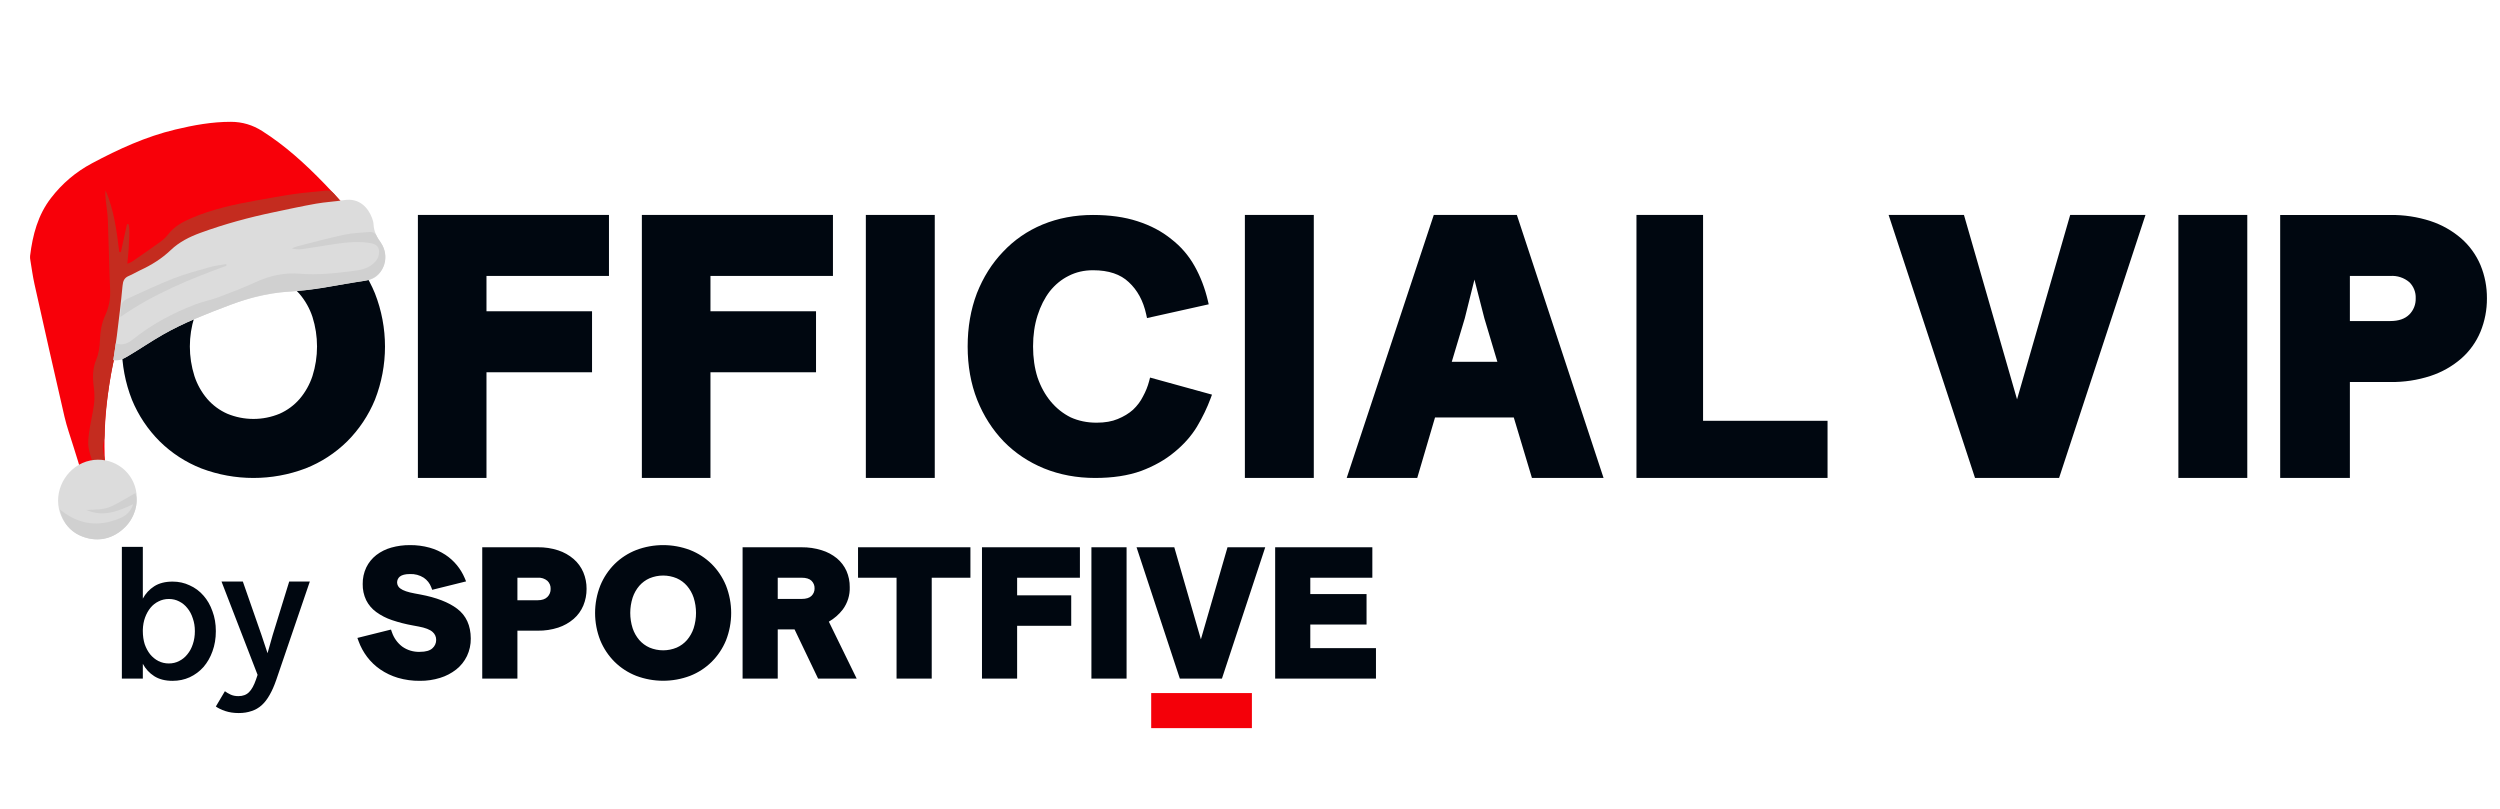 <svg xmlns="http://www.w3.org/2000/svg" xmlns:xlink="http://www.w3.org/1999/xlink" width="1140" zoomAndPan="magnify" viewBox="0 0 854.88 276.75" height="369" preserveAspectRatio="xMidYMid meet" version="1.0"><defs><clipPath id="e02a5a07b9"><path d="M 41.617 73.516 L 625 73.516 L 625 164 L 41.617 164 Z M 41.617 73.516 " clip-rule="nonzero"/></clipPath><clipPath id="9a479a4c48"><path d="M 645.496 73.516 L 733.777 73.516 L 733.777 164 L 645.496 164 Z M 645.496 73.516 " clip-rule="nonzero"/></clipPath><clipPath id="9535b10cf7"><path d="M 744.66 73.516 L 768.844 73.516 L 768.844 164 L 744.66 164 Z M 744.66 73.516 " clip-rule="nonzero"/></clipPath><clipPath id="3aba6556b3"><path d="M 779.73 73.516 L 850.473 73.516 L 850.473 164 L 779.73 164 Z M 779.73 73.516 " clip-rule="nonzero"/></clipPath><clipPath id="2bbe91c612"><path d="M 41.617 187 L 106 187 L 106 243.871 L 41.617 243.871 Z M 41.617 187 " clip-rule="nonzero"/></clipPath><clipPath id="39c66282b4"><path d="M 393.355 237 L 428.426 237 L 428.426 249.121 L 393.355 249.121 Z M 393.355 237 " clip-rule="nonzero"/></clipPath><clipPath id="3903876770"><path d="M 10.008 41.191 L 122.473 41.191 L 122.473 165 L 10.008 165 Z M 10.008 41.191 " clip-rule="nonzero"/></clipPath><clipPath id="5f2b6347dd"><path d="M -6.719 59.977 L 118.652 30.48 L 148.547 157.691 L 23.176 187.191 Z M -6.719 59.977 " clip-rule="nonzero"/></clipPath><clipPath id="26229504b6"><path d="M -6.719 59.977 L 118.652 30.48 L 148.547 157.691 L 23.176 187.191 Z M -6.719 59.977 " clip-rule="nonzero"/></clipPath><clipPath id="8414ddd779"><path d="M 30 65 L 122.473 65 L 122.473 161.59 L 30 161.59 Z M 30 65 " clip-rule="nonzero"/></clipPath><clipPath id="67047cff78"><path d="M -6.719 59.977 L 118.652 30.48 L 148.547 157.691 L 23.176 187.191 Z M -6.719 59.977 " clip-rule="nonzero"/></clipPath><clipPath id="fde08c0be6"><path d="M -6.719 59.977 L 118.652 30.48 L 148.547 157.691 L 23.176 187.191 Z M -6.719 59.977 " clip-rule="nonzero"/></clipPath><clipPath id="b7067dc2d7"><path d="M 38.426 68 L 132 68 L 132 123.473 L 38.426 123.473 Z M 38.426 68 " clip-rule="nonzero"/></clipPath><clipPath id="296a14765f"><path d="M -6.719 59.977 L 118.652 30.48 L 148.547 157.691 L 23.176 187.191 Z M -6.719 59.977 " clip-rule="nonzero"/></clipPath><clipPath id="4ef90a8e99"><path d="M -6.719 59.977 L 118.652 30.48 L 148.547 157.691 L 23.176 187.191 Z M -6.719 59.977 " clip-rule="nonzero"/></clipPath><clipPath id="cdadd2bffd"><path d="M 19.684 157 L 46.891 157 L 46.891 184.578 L 19.684 184.578 Z M 19.684 157 " clip-rule="nonzero"/></clipPath><clipPath id="07d9545c86"><path d="M -6.719 59.977 L 118.652 30.48 L 148.547 157.691 L 23.176 187.191 Z M -6.719 59.977 " clip-rule="nonzero"/></clipPath><clipPath id="b9f6cd706e"><path d="M -6.719 59.977 L 118.652 30.48 L 148.547 157.691 L 23.176 187.191 Z M -6.719 59.977 " clip-rule="nonzero"/></clipPath><clipPath id="be64931db3"><path d="M 38.426 79.309 L 132 79.309 L 132 123.473 L 38.426 123.473 Z M 38.426 79.309 " clip-rule="nonzero"/></clipPath><clipPath id="f02d5cd470"><path d="M -6.719 59.977 L 118.652 30.48 L 148.547 157.691 L 23.176 187.191 Z M -6.719 59.977 " clip-rule="nonzero"/></clipPath><clipPath id="f9555197b1"><path d="M -6.719 59.977 L 118.652 30.48 L 148.547 157.691 L 23.176 187.191 Z M -6.719 59.977 " clip-rule="nonzero"/></clipPath><clipPath id="40a2339fab"><path d="M 20.289 168.242 L 46.891 168.242 L 46.891 184.578 L 20.289 184.578 Z M 20.289 168.242 " clip-rule="nonzero"/></clipPath><clipPath id="c24928f7d7"><path d="M -6.719 59.977 L 118.652 30.48 L 148.547 157.691 L 23.176 187.191 Z M -6.719 59.977 " clip-rule="nonzero"/></clipPath><clipPath id="529969c0e9"><path d="M -6.719 59.977 L 118.652 30.48 L 148.547 157.691 L 23.176 187.191 Z M -6.719 59.977 " clip-rule="nonzero"/></clipPath><clipPath id="00a24d27fc"><path d="M 41 90.199 L 77.73 90.199 L 77.73 108.953 L 41 108.953 Z M 41 90.199 " clip-rule="nonzero"/></clipPath><clipPath id="9a5926bb65"><path d="M -6.719 59.977 L 118.652 30.48 L 148.547 157.691 L 23.176 187.191 Z M -6.719 59.977 " clip-rule="nonzero"/></clipPath><clipPath id="23f2b27e84"><path d="M -6.719 59.977 L 118.652 30.48 L 148.547 157.691 L 23.176 187.191 Z M -6.719 59.977 " clip-rule="nonzero"/></clipPath></defs><g clip-path="url(#e02a5a07b9)"><path fill="#000710" d="M 104.418 76.785 C 109.746 78.875 114.598 82.023 118.684 86.039 C 122.758 90.121 125.98 94.973 128.164 100.316 C 132.758 112.02 132.758 125.027 128.164 136.73 C 125.969 142.051 122.746 146.879 118.684 150.941 C 114.602 154.965 109.75 158.117 104.418 160.207 C 92.945 164.547 80.289 164.547 68.816 160.207 C 63.488 158.117 58.633 154.965 54.551 150.941 C 50.484 146.879 47.262 142.051 45.07 136.73 C 40.465 125.031 40.465 112.016 45.07 100.316 C 47.254 94.973 50.48 90.121 54.551 86.039 C 58.637 82.02 63.488 78.871 68.816 76.785 C 80.285 72.43 92.949 72.43 104.418 76.785 Z M 86.617 93.703 C 83.539 93.703 80.488 94.316 77.645 95.5 L 77.633 95.5 C 75.023 96.66 72.699 98.383 70.824 100.539 C 68.871 102.844 67.383 105.504 66.438 108.375 C 64.348 114.961 64.348 122.031 66.438 128.617 C 67.379 131.484 68.871 134.145 70.824 136.441 C 72.703 138.602 75.031 140.324 77.645 141.484 C 80.488 142.668 83.539 143.277 86.617 143.277 C 89.695 143.277 92.746 142.668 95.59 141.484 C 98.203 140.324 100.535 138.602 102.41 136.441 C 104.363 134.141 105.852 131.484 106.801 128.617 C 108.887 122.031 108.887 114.961 106.801 108.375 C 105.852 105.504 104.355 102.844 102.402 100.539 C 100.527 98.379 98.203 96.656 95.59 95.5 C 92.746 94.316 89.695 93.703 86.617 93.703 Z M 166.316 163.461 L 142.859 163.461 L 142.859 73.516 L 208.207 73.516 L 208.207 94.371 L 166.316 94.371 L 166.316 106.453 L 202.418 106.453 L 202.418 127.305 L 166.316 127.305 Z M 219.457 163.461 L 242.918 163.461 L 242.918 127.305 L 279.02 127.305 L 279.02 106.453 L 242.918 106.453 L 242.918 94.371 L 284.809 94.371 L 284.809 73.516 L 219.457 73.516 Z M 296.059 73.516 L 319.629 73.516 L 319.629 163.461 L 296.059 163.461 Z M 343.219 150.984 L 343.227 150.992 C 347.105 154.949 351.695 158.012 356.984 160.191 L 356.996 160.195 C 362.379 162.375 368.211 163.461 374.477 163.461 C 380.457 163.461 385.703 162.676 390.199 161.066 L 390.207 161.062 L 390.219 161.059 C 394.648 159.391 398.445 157.254 401.59 154.625 C 404.785 152.023 407.371 149.109 409.332 145.879 L 409.336 145.867 C 411.25 142.637 412.789 139.434 413.961 136.262 L 414.441 134.965 L 393.262 129.125 L 392.938 130.375 C 392.473 132.141 391.781 133.875 390.848 135.578 L 390.836 135.598 L 390.828 135.617 C 390.004 137.262 388.875 138.77 387.434 140.133 C 386.012 141.402 384.27 142.465 382.191 143.309 L 382.176 143.316 C 380.254 144.125 377.863 144.559 374.969 144.559 C 371.715 144.559 368.766 143.941 366.098 142.73 C 363.496 141.426 361.234 139.633 359.309 137.328 C 357.387 135.02 355.867 132.277 354.773 129.078 C 353.758 125.887 353.246 122.359 353.246 118.488 C 353.246 114.617 353.762 111.086 354.777 107.891 C 355.797 104.68 357.199 101.93 358.969 99.621 C 360.816 97.32 362.953 95.574 365.383 94.363 L 365.398 94.355 C 367.895 93.07 370.668 92.422 373.742 92.422 C 379.148 92.422 383.16 93.824 385.953 96.469 L 385.961 96.473 L 385.965 96.477 C 388.922 99.203 390.93 102.863 391.945 107.531 L 392.215 108.781 L 413.32 104.074 L 413.027 102.816 C 412.023 98.562 410.516 94.625 408.496 91.016 C 406.457 87.371 403.781 84.273 400.469 81.727 C 397.234 79.098 393.383 77.078 388.938 75.656 C 384.543 74.223 379.469 73.516 373.742 73.516 C 367.555 73.516 361.801 74.602 356.5 76.789 L 356.492 76.789 C 351.273 78.973 346.762 82.086 342.969 86.125 C 339.176 90.078 336.199 94.816 334.023 100.324 L 334.02 100.34 C 331.918 105.871 330.879 111.926 330.879 118.488 C 330.879 125.141 331.961 131.242 334.145 136.777 L 334.148 136.785 C 336.324 142.215 339.348 146.957 343.219 150.984 Z M 425.688 73.516 L 449.258 73.516 L 449.258 163.461 L 425.688 163.461 Z M 523.863 163.461 L 517.652 142.77 L 490.719 142.77 L 484.633 163.461 L 460.508 163.461 L 490.289 73.516 L 518.707 73.516 L 548.359 163.461 Z M 500.895 108.867 L 504.199 95.621 L 507.598 108.871 L 512.043 123.734 L 496.445 123.734 Z M 623.645 162.145 L 560.922 162.145 L 560.922 74.832 L 560.922 162.145 Z M 582.387 143.922 L 582.387 73.516 L 559.609 73.516 L 559.609 163.461 L 624.961 163.461 L 624.961 143.922 Z M 582.387 143.922 " fill-opacity="1" fill-rule="evenodd"/></g><g clip-path="url(#9a479a4c48)"><path fill="#000710" d="M 689.77 136.578 L 671.613 73.516 L 645.848 73.516 L 675.398 163.461 L 704.145 163.461 L 733.453 74.25 L 733.695 73.516 L 707.941 73.516 Z M 689.77 136.578 " fill-opacity="1" fill-rule="nonzero"/></g><g clip-path="url(#9535b10cf7)"><path fill="#000710" d="M 768.512 73.516 L 744.945 73.516 L 744.945 163.461 L 768.512 163.461 Z M 768.512 73.516 " fill-opacity="1" fill-rule="nonzero"/></g><g clip-path="url(#3aba6556b3)"><path fill="#000710" d="M 841.676 81.539 C 838.605 78.895 835.059 76.883 831.223 75.621 C 826.766 74.168 822.105 73.457 817.426 73.523 L 779.762 73.523 L 779.762 163.461 L 803.598 163.461 L 803.598 130.652 L 817.426 130.652 C 822.105 130.719 826.766 130.012 831.223 128.551 C 835.059 127.293 838.609 125.281 841.676 122.633 C 844.547 120.121 846.805 116.969 848.273 113.43 C 849.75 109.812 850.496 105.934 850.469 102.027 C 850.5 98.133 849.754 94.273 848.273 90.676 C 846.789 87.164 844.531 84.039 841.676 81.539 Z M 826.109 102.027 C 826.141 103.055 825.965 104.078 825.586 105.031 C 825.207 105.988 824.637 106.855 823.91 107.578 C 822.426 109.043 820.297 109.797 817.414 109.797 L 803.598 109.797 L 803.598 94.375 L 817.426 94.375 C 819.785 94.207 822.117 94.969 823.934 96.504 C 824.664 97.219 825.234 98.078 825.605 99.031 C 825.984 99.98 826.156 101.004 826.109 102.027 Z M 826.109 102.027 " fill-opacity="1" fill-rule="nonzero"/></g><g clip-path="url(#2bbe91c612)"><path fill="#000710" d="M 52.691 231.25 C 54.359 232.312 56.449 232.848 58.969 232.848 C 61.059 232.848 63 232.441 64.793 231.633 C 66.629 230.781 68.207 229.605 69.531 228.117 C 70.852 226.582 71.879 224.793 72.605 222.746 C 73.375 220.66 73.758 218.359 73.758 215.848 C 73.758 213.371 73.375 211.113 72.605 209.07 C 71.879 206.98 70.852 205.191 69.531 203.699 C 68.207 202.168 66.629 200.996 64.793 200.184 C 63 199.332 61.059 198.906 58.969 198.906 C 56.449 198.906 54.359 199.441 52.691 200.504 C 51.027 201.57 49.727 202.977 48.789 204.723 L 48.789 187.02 L 41.617 187.02 L 41.617 232.078 L 48.789 232.078 L 48.789 227.027 C 49.727 228.777 51.027 230.184 52.691 231.25 Z M 61.207 226.07 C 60.141 226.625 58.969 226.902 57.688 226.902 C 56.406 226.902 55.211 226.625 54.102 226.07 C 53.035 225.516 52.094 224.75 51.285 223.77 C 50.516 222.789 49.895 221.641 49.43 220.32 C 49 218.957 48.789 217.465 48.789 215.848 L 48.789 215.398 C 48.832 213.863 49.086 212.457 49.555 211.18 C 50.027 209.898 50.645 208.793 51.414 207.855 C 52.18 206.918 53.098 206.195 54.164 205.68 C 55.23 205.129 56.406 204.848 57.688 204.848 C 58.969 204.848 60.141 205.129 61.207 205.68 C 62.316 206.238 63.258 207.004 64.023 207.984 C 64.836 208.965 65.453 210.133 65.883 211.496 C 66.352 212.82 66.586 214.266 66.586 215.848 C 66.586 217.465 66.352 218.957 65.883 220.32 C 65.453 221.641 64.836 222.789 64.023 223.77 C 63.258 224.75 62.316 225.516 61.207 226.07 Z M 76.977 243.176 C 78.355 243.633 79.891 243.863 81.594 243.863 C 83.215 243.863 84.672 243.633 85.969 243.176 C 87.266 242.766 88.418 242.102 89.434 241.188 C 90.445 240.273 91.355 239.094 92.164 237.645 C 92.977 236.23 93.727 234.531 94.414 232.539 L 105.898 198.891 L 98.848 198.891 L 93.199 217.18 L 91.438 223.398 L 89.371 217.18 L 82.992 198.891 L 75.699 198.891 L 88.035 230.801 L 87.488 232.418 C 86.797 234.406 86.012 235.836 85.117 236.711 C 84.227 237.621 83.012 238.078 81.473 238.078 C 80.418 238.078 79.508 237.891 78.738 237.516 C 77.969 237.145 77.34 236.77 76.855 236.398 L 73.758 241.621 C 74.566 242.203 75.641 242.723 76.977 243.176 Z M 76.977 243.176 " fill-opacity="1" fill-rule="evenodd"/></g><g clip-path="url(#39c66282b4)"><path fill="#f40009" d="M 428.09 237.031 L 393.648 237.031 L 393.648 249.012 L 428.09 249.012 Z M 428.09 237.031 " fill-opacity="1" fill-rule="nonzero"/></g><path fill="#000710" d="M 156.297 208.188 C 153.371 205.969 149.141 204.34 143.727 203.324 L 141.738 202.953 C 139.438 202.535 137.801 201.977 136.887 201.289 C 136.551 201.066 136.273 200.77 136.078 200.418 C 135.879 200.066 135.77 199.676 135.75 199.273 C 135.734 198.875 135.812 198.473 135.98 198.109 C 136.145 197.742 136.395 197.422 136.707 197.172 C 137.418 196.617 138.566 196.324 140.125 196.324 C 141.797 196.246 143.453 196.684 144.867 197.582 C 146.035 198.375 146.926 199.508 147.418 200.828 L 147.758 201.715 L 159.34 198.836 L 158.863 197.691 C 158.195 196.117 157.305 194.645 156.223 193.316 C 155.086 191.926 153.742 190.711 152.242 189.723 C 150.586 188.652 148.777 187.836 146.875 187.305 C 144.684 186.699 142.414 186.402 140.137 186.426 C 137.984 186.41 135.848 186.695 133.777 187.273 C 131.91 187.789 130.164 188.66 128.625 189.836 C 127.176 190.969 126.008 192.414 125.203 194.07 C 124.371 195.84 123.953 197.777 123.984 199.734 C 123.945 201.637 124.348 203.52 125.16 205.242 C 125.965 206.852 127.145 208.242 128.598 209.301 C 130.242 210.496 132.059 211.43 133.988 212.074 C 136.32 212.859 138.711 213.473 141.133 213.902 L 143.113 214.273 C 145.383 214.691 146.996 215.32 147.887 216.129 C 148.281 216.465 148.594 216.883 148.805 217.355 C 149.02 217.828 149.121 218.344 149.109 218.859 C 149.117 219.398 149.004 219.934 148.781 220.422 C 148.562 220.914 148.238 221.352 147.836 221.703 C 146.977 222.516 145.531 222.93 143.559 222.93 C 141.379 223.02 139.23 222.379 137.457 221.105 C 135.84 219.855 134.633 218.156 133.977 216.223 L 133.656 215.309 L 122.168 218.172 L 122.574 219.281 C 123.266 221.199 124.246 223 125.473 224.629 C 126.734 226.301 128.262 227.758 129.988 228.945 C 131.832 230.203 133.863 231.168 136.004 231.809 C 138.453 232.527 140.996 232.875 143.555 232.844 C 145.895 232.867 148.227 232.527 150.465 231.832 C 152.461 231.223 154.324 230.246 155.969 228.961 C 157.516 227.734 158.77 226.172 159.629 224.395 C 160.527 222.512 160.977 220.445 160.945 218.359 C 160.922 213.93 159.367 210.516 156.297 208.188 Z M 243.316 192.883 C 241.203 190.812 238.695 189.188 235.941 188.109 C 230.008 185.863 223.461 185.863 217.527 188.109 C 214.773 189.188 212.262 190.812 210.148 192.883 C 208.043 194.988 206.375 197.492 205.246 200.246 C 202.863 206.285 202.863 212.996 205.246 219.031 C 206.379 221.773 208.047 224.266 210.148 226.363 C 212.258 228.438 214.77 230.062 217.527 231.141 C 223.461 233.379 230.008 233.379 235.941 231.141 C 238.699 230.062 241.207 228.438 243.316 226.363 C 245.418 224.266 247.086 221.773 248.223 219.031 C 250.594 212.996 250.594 206.285 248.223 200.246 C 247.09 197.492 245.426 194.988 243.316 192.883 Z M 222.094 197.766 C 223.562 197.152 225.141 196.836 226.734 196.836 C 228.324 196.836 229.902 197.152 231.375 197.766 C 232.727 198.359 233.926 199.25 234.895 200.363 C 235.91 201.551 236.68 202.922 237.172 204.406 C 238.25 207.805 238.25 211.449 237.172 214.848 C 236.68 216.324 235.91 217.695 234.902 218.883 C 233.934 220 232.727 220.883 231.375 221.48 C 229.902 222.094 228.324 222.41 226.734 222.41 C 225.141 222.41 223.562 222.094 222.094 221.48 C 220.742 220.883 219.535 219.996 218.566 218.883 C 217.555 217.695 216.781 216.324 216.297 214.848 C 215.215 211.449 215.215 207.805 216.297 204.406 C 216.785 202.926 217.555 201.551 218.566 200.363 C 219.535 199.25 220.738 198.363 222.086 197.766 Z M 290.551 200.785 C 290.648 203.52 289.816 206.207 288.195 208.414 C 286.895 210.113 285.266 211.543 283.406 212.609 L 292.922 232.078 L 279.727 232.078 L 271.68 215.258 L 265.926 215.258 L 265.926 232.078 L 253.906 232.078 L 253.906 187.168 L 274.082 187.168 C 276.41 187.145 278.723 187.48 280.945 188.172 C 282.844 188.746 284.617 189.688 286.16 190.945 C 287.57 192.121 288.691 193.602 289.445 195.277 C 290.195 197.016 290.574 198.891 290.551 200.785 Z M 278.273 202.605 C 278.449 202.164 278.535 201.691 278.523 201.211 C 278.539 200.73 278.453 200.254 278.273 199.812 C 278.09 199.367 277.82 198.961 277.477 198.625 C 276.777 197.934 275.641 197.578 274.082 197.578 L 265.926 197.578 L 265.926 204.836 L 274.082 204.836 C 275.641 204.836 276.777 204.488 277.477 203.789 C 277.82 203.453 278.09 203.051 278.273 202.605 Z M 293.387 197.578 L 306.562 197.578 L 306.562 232.074 L 318.59 232.074 L 318.59 197.578 L 331.824 197.578 L 331.824 187.164 L 293.387 187.164 Z M 347.797 232.074 L 335.777 232.074 L 335.777 187.164 L 369.27 187.164 L 369.27 197.578 L 347.797 197.578 L 347.797 203.609 L 366.297 203.609 L 366.297 214.023 L 347.797 214.023 Z M 385.23 187.164 L 373.203 187.164 L 373.203 232.074 L 385.23 232.074 Z M 401.547 187.164 L 410.645 218.652 L 419.746 187.164 L 432.648 187.164 L 432.531 187.531 L 417.844 232.074 L 403.441 232.074 L 388.637 187.164 Z M 448.062 221.668 L 448.062 213.59 L 467.301 213.59 L 467.301 203.18 L 448.062 203.18 L 448.062 197.578 L 469.281 197.578 L 469.281 187.164 L 436.043 187.164 L 436.043 232.074 L 470.52 232.074 L 470.52 221.668 Z M 190.836 188.215 C 192.77 188.844 194.562 189.848 196.109 191.168 C 197.555 192.414 198.691 193.977 199.438 195.73 C 200.188 197.523 200.566 199.453 200.547 201.395 C 200.562 203.352 200.184 205.285 199.438 207.094 C 198.699 208.859 197.562 210.434 196.109 211.688 C 194.562 213.012 192.77 214.016 190.836 214.645 C 188.59 215.371 186.234 215.727 183.875 215.691 L 176.895 215.691 L 176.895 232.074 L 164.867 232.074 L 164.867 187.164 L 183.875 187.164 C 186.234 187.133 188.59 187.484 190.836 188.215 Z M 187.992 202.898 C 188.184 202.422 188.273 201.91 188.254 201.395 C 188.277 200.887 188.195 200.379 188.004 199.902 C 187.812 199.43 187.523 198.996 187.156 198.645 C 186.242 197.875 185.066 197.492 183.875 197.578 L 176.895 197.578 L 176.895 205.281 L 183.867 205.281 C 185.32 205.281 186.398 204.902 187.148 204.168 C 187.512 203.809 187.801 203.375 187.992 202.898 Z M 187.992 202.898 " fill-opacity="1" fill-rule="evenodd"/><g clip-path="url(#3903876770)"><g clip-path="url(#5f2b6347dd)"><g clip-path="url(#26229504b6)"><path fill="#f80009" d="M 90.797 86.113 C 81.871 88.527 72.938 90.906 64.027 93.367 C 59.277 94.68 54.969 96.961 50.895 99.699 C 48.129 101.555 46.113 104.008 44.566 106.977 C 40.012 115.723 38.145 125.184 36.855 134.816 C 35.801 142.734 35.398 150.672 35.863 158.656 C 36.059 161.957 33.461 164.809 30.57 164.645 C 28.906 164.551 28.473 164.031 28.02 162.422 C 27.121 159.211 26.074 156.039 25.098 152.848 C 24.047 149.414 22.801 146.02 21.996 142.523 C 18.496 127.414 15.105 112.277 11.727 97.137 C 11.133 94.469 10.777 91.746 10.328 89.043 C 10.246 88.539 10.168 88.012 10.23 87.512 C 11.105 80.363 12.891 73.535 17.391 67.707 C 21.207 62.754 25.867 58.793 31.395 55.848 C 40.488 51 49.812 46.719 59.887 44.305 C 66.141 42.805 72.449 41.648 78.926 41.664 C 82.812 41.672 86.332 42.734 89.605 44.812 C 97.477 49.805 104.305 56.035 110.758 62.691 C 114.094 66.133 117.285 69.719 120.457 73.32 C 123.637 76.926 123.059 79.059 118.438 80.168 C 109.531 82.305 100.574 84.25 91.637 86.273 C 91.387 86.328 91.137 86.391 90.887 86.449 C 90.855 86.336 90.824 86.227 90.797 86.113 Z M 90.797 86.113 " fill-opacity="1" fill-rule="evenodd"/></g></g></g><g clip-path="url(#8414ddd779)"><g clip-path="url(#67047cff78)"><g clip-path="url(#fde08c0be6)"><path fill="#c42c1f" d="M 41.281 86.211 C 41.98 83.02 42.68 79.828 43.379 76.637 C 43.559 76.652 43.734 76.672 43.914 76.688 C 44.422 78.879 44.086 81.129 44.027 83.344 C 43.969 85.559 43.695 87.766 43.496 90.199 C 44.117 89.926 44.68 89.773 45.129 89.461 C 48.371 87.227 51.617 84.992 54.805 82.684 C 55.77 81.988 56.688 81.152 57.402 80.211 C 59.457 77.508 62.27 75.953 65.285 74.648 C 72.418 71.574 79.941 69.922 87.547 68.57 C 91.926 67.789 96.305 66.973 100.707 66.336 C 104.262 65.828 107.855 65.594 111.426 65.184 C 112.555 65.051 113.395 65.355 114.145 66.215 C 116.504 68.93 118.977 71.551 121.277 74.312 C 123.25 76.684 122.59 78.879 119.672 79.832 C 117.637 80.496 115.555 81.023 113.469 81.5 C 99.613 84.668 85.711 87.676 71.895 91.012 C 65.074 92.66 58.387 94.832 52.375 98.699 C 48.82 100.992 46.113 103.844 44.203 107.672 C 40.438 115.223 38.594 123.281 37.301 131.52 C 36.398 137.281 35.695 143.055 35.73 148.906 C 35.742 150.227 35.102 151.555 35.113 152.879 C 35.129 154.367 35.547 155.852 35.781 157.336 C 35.82 157.59 35.832 157.852 35.844 158.105 C 35.98 160.668 35.508 161.105 32.652 160.988 C 31.848 158.504 30.785 156.051 30.301 153.488 C 29.941 151.617 30.172 149.578 30.438 147.656 C 30.875 144.52 31.688 141.438 32.082 138.297 C 32.324 136.371 32.273 134.359 32.02 132.434 C 31.59 129.152 31.562 126.043 32.898 122.867 C 33.738 120.875 34.039 118.559 34.113 116.367 C 34.219 113.402 34.68 110.574 35.902 107.898 C 37.172 105.113 37.742 102.273 37.605 99.18 C 37.25 91.227 37.137 83.266 36.828 75.309 C 36.738 72.918 36.32 70.539 36.07 68.156 C 35.965 67.148 35.891 66.141 36.043 65.086 C 38.922 71.82 39.859 79.004 40.734 86.203 C 40.918 86.207 41.102 86.207 41.281 86.211 Z M 41.281 86.211 " fill-opacity="1" fill-rule="evenodd"/></g></g></g><g clip-path="url(#b7067dc2d7)"><g clip-path="url(#296a14765f)"><g clip-path="url(#4ef90a8e99)"><path fill="#dcdcdc" d="M 38.699 123.105 C 39.125 120.207 39.578 117.512 39.91 114.809 C 40.609 109.121 41.328 103.434 41.848 97.73 C 42 96.078 42.441 95.012 43.996 94.367 C 45.336 93.812 46.578 93.027 47.898 92.418 C 51.738 90.656 55.27 88.449 58.34 85.52 C 61.242 82.746 64.766 80.988 68.484 79.633 C 76.695 76.633 85.113 74.344 93.672 72.559 C 98.441 71.562 103.203 70.508 108.004 69.66 C 111.199 69.094 114.461 68.941 117.668 68.434 C 122.867 67.613 125.871 71.078 127.16 74.512 C 127.43 75.227 127.656 76 127.695 76.754 C 127.805 79.078 128.758 81.031 130.09 82.867 C 131.898 85.355 132.102 88.074 131.113 90.93 C 130.125 93.789 128.094 95.543 125.148 95.941 C 117.016 97.043 109.035 99.105 100.797 99.551 C 93.238 99.965 85.898 101.574 78.785 104.238 C 70.848 107.215 62.949 110.277 55.57 114.488 C 51.637 116.734 47.887 119.297 44 121.621 C 41.461 123.141 41 123.188 38.699 123.105 Z M 38.699 123.105 " fill-opacity="1" fill-rule="evenodd"/></g></g></g><g clip-path="url(#cdadd2bffd)"><g clip-path="url(#07d9545c86)"><g clip-path="url(#b9f6cd706e)"><path fill="#dcdcdc" d="M 20.109 174.074 C 18.5 166.684 23.426 159.027 30.773 157.504 C 37.906 156.02 44.84 160.441 46.395 167.465 C 48.051 174.949 43.32 182.441 35.887 184.105 C 28.715 185.715 21.664 181.234 20.109 174.074 Z M 20.109 174.074 " fill-opacity="1" fill-rule="evenodd"/></g></g></g><g clip-path="url(#be64931db3)"><g clip-path="url(#f02d5cd470)"><g clip-path="url(#f9555197b1)"><path fill="#d0d0d0" d="M 38.695 123.188 C 38.996 121.129 39.254 119.367 39.535 117.434 C 41.793 118.23 43.605 117.492 45.254 116.172 C 51.801 110.926 59.098 107.012 66.906 104.051 C 69.461 103.082 72.188 102.578 74.742 101.621 C 78.984 100.027 83.219 98.387 87.34 96.504 C 92.121 94.312 97.027 93.168 102.289 93.609 C 108.473 94.125 114.602 93.453 120.723 92.68 C 122.93 92.398 125.129 91.996 127.008 90.629 C 128.223 89.746 129.18 88.695 129.484 87.172 C 129.938 84.91 129.047 83.562 126.758 83.16 C 121.773 82.289 116.859 83.086 111.949 83.844 C 109.156 84.27 106.371 84.766 103.574 85.164 C 102.352 85.336 101.098 85.336 99.773 84.953 C 100.367 84.711 100.945 84.398 101.562 84.242 C 106.957 82.879 112.336 81.414 117.773 80.25 C 120.512 79.664 123.371 79.621 126.176 79.359 C 127.387 79.25 128.312 79.625 128.84 80.867 C 129.168 81.641 129.758 82.305 130.215 83.031 C 133.723 88.594 130.902 95.105 124.43 96.074 C 115.637 97.395 106.934 99.258 98.004 99.801 C 91.332 100.207 84.84 101.906 78.551 104.312 C 70.707 107.305 62.863 110.301 55.562 114.488 C 51.629 116.746 47.879 119.316 43.977 121.621 C 42.484 122.5 40.93 123.52 38.695 123.188 Z M 38.695 123.188 " fill-opacity="1" fill-rule="evenodd"/></g></g></g><g clip-path="url(#40a2339fab)"><g clip-path="url(#c24928f7d7)"><g clip-path="url(#529969c0e9)"><path fill="#d0d0d0" d="M 29.453 174.395 C 32.5 174.254 35.625 174.418 38.441 172.988 C 41.094 171.645 43.641 170.102 46.215 168.656 C 47.445 171.836 46.066 176.93 42.836 180.156 C 38.773 184.207 33.926 185.527 28.461 183.613 C 24.07 182.074 21.434 178.844 20.391 174.203 C 26.121 178.949 32.477 180.254 39.375 177.836 C 41.848 176.973 44.477 175.848 45.438 172.438 C 40.137 175.016 35.043 176.871 29.453 174.395 Z M 29.453 174.395 " fill-opacity="1" fill-rule="evenodd"/></g></g></g><g clip-path="url(#00a24d27fc)"><g clip-path="url(#9a5926bb65)"><g clip-path="url(#23f2b27e84)"><path fill="#d0d0d0" d="M 77.406 90.887 C 64.867 95.445 52.547 100.465 41.121 108.398 C 41.281 106.688 41.238 105.246 41.617 103.922 C 41.812 103.238 42.656 102.555 43.367 102.23 C 48.652 99.824 53.914 97.324 59.32 95.211 C 63.375 93.633 67.617 92.52 71.812 91.328 C 73.602 90.82 75.484 90.641 77.328 90.309 C 77.355 90.504 77.383 90.695 77.406 90.887 Z M 77.406 90.887 " fill-opacity="1" fill-rule="evenodd"/></g></g></g></svg>